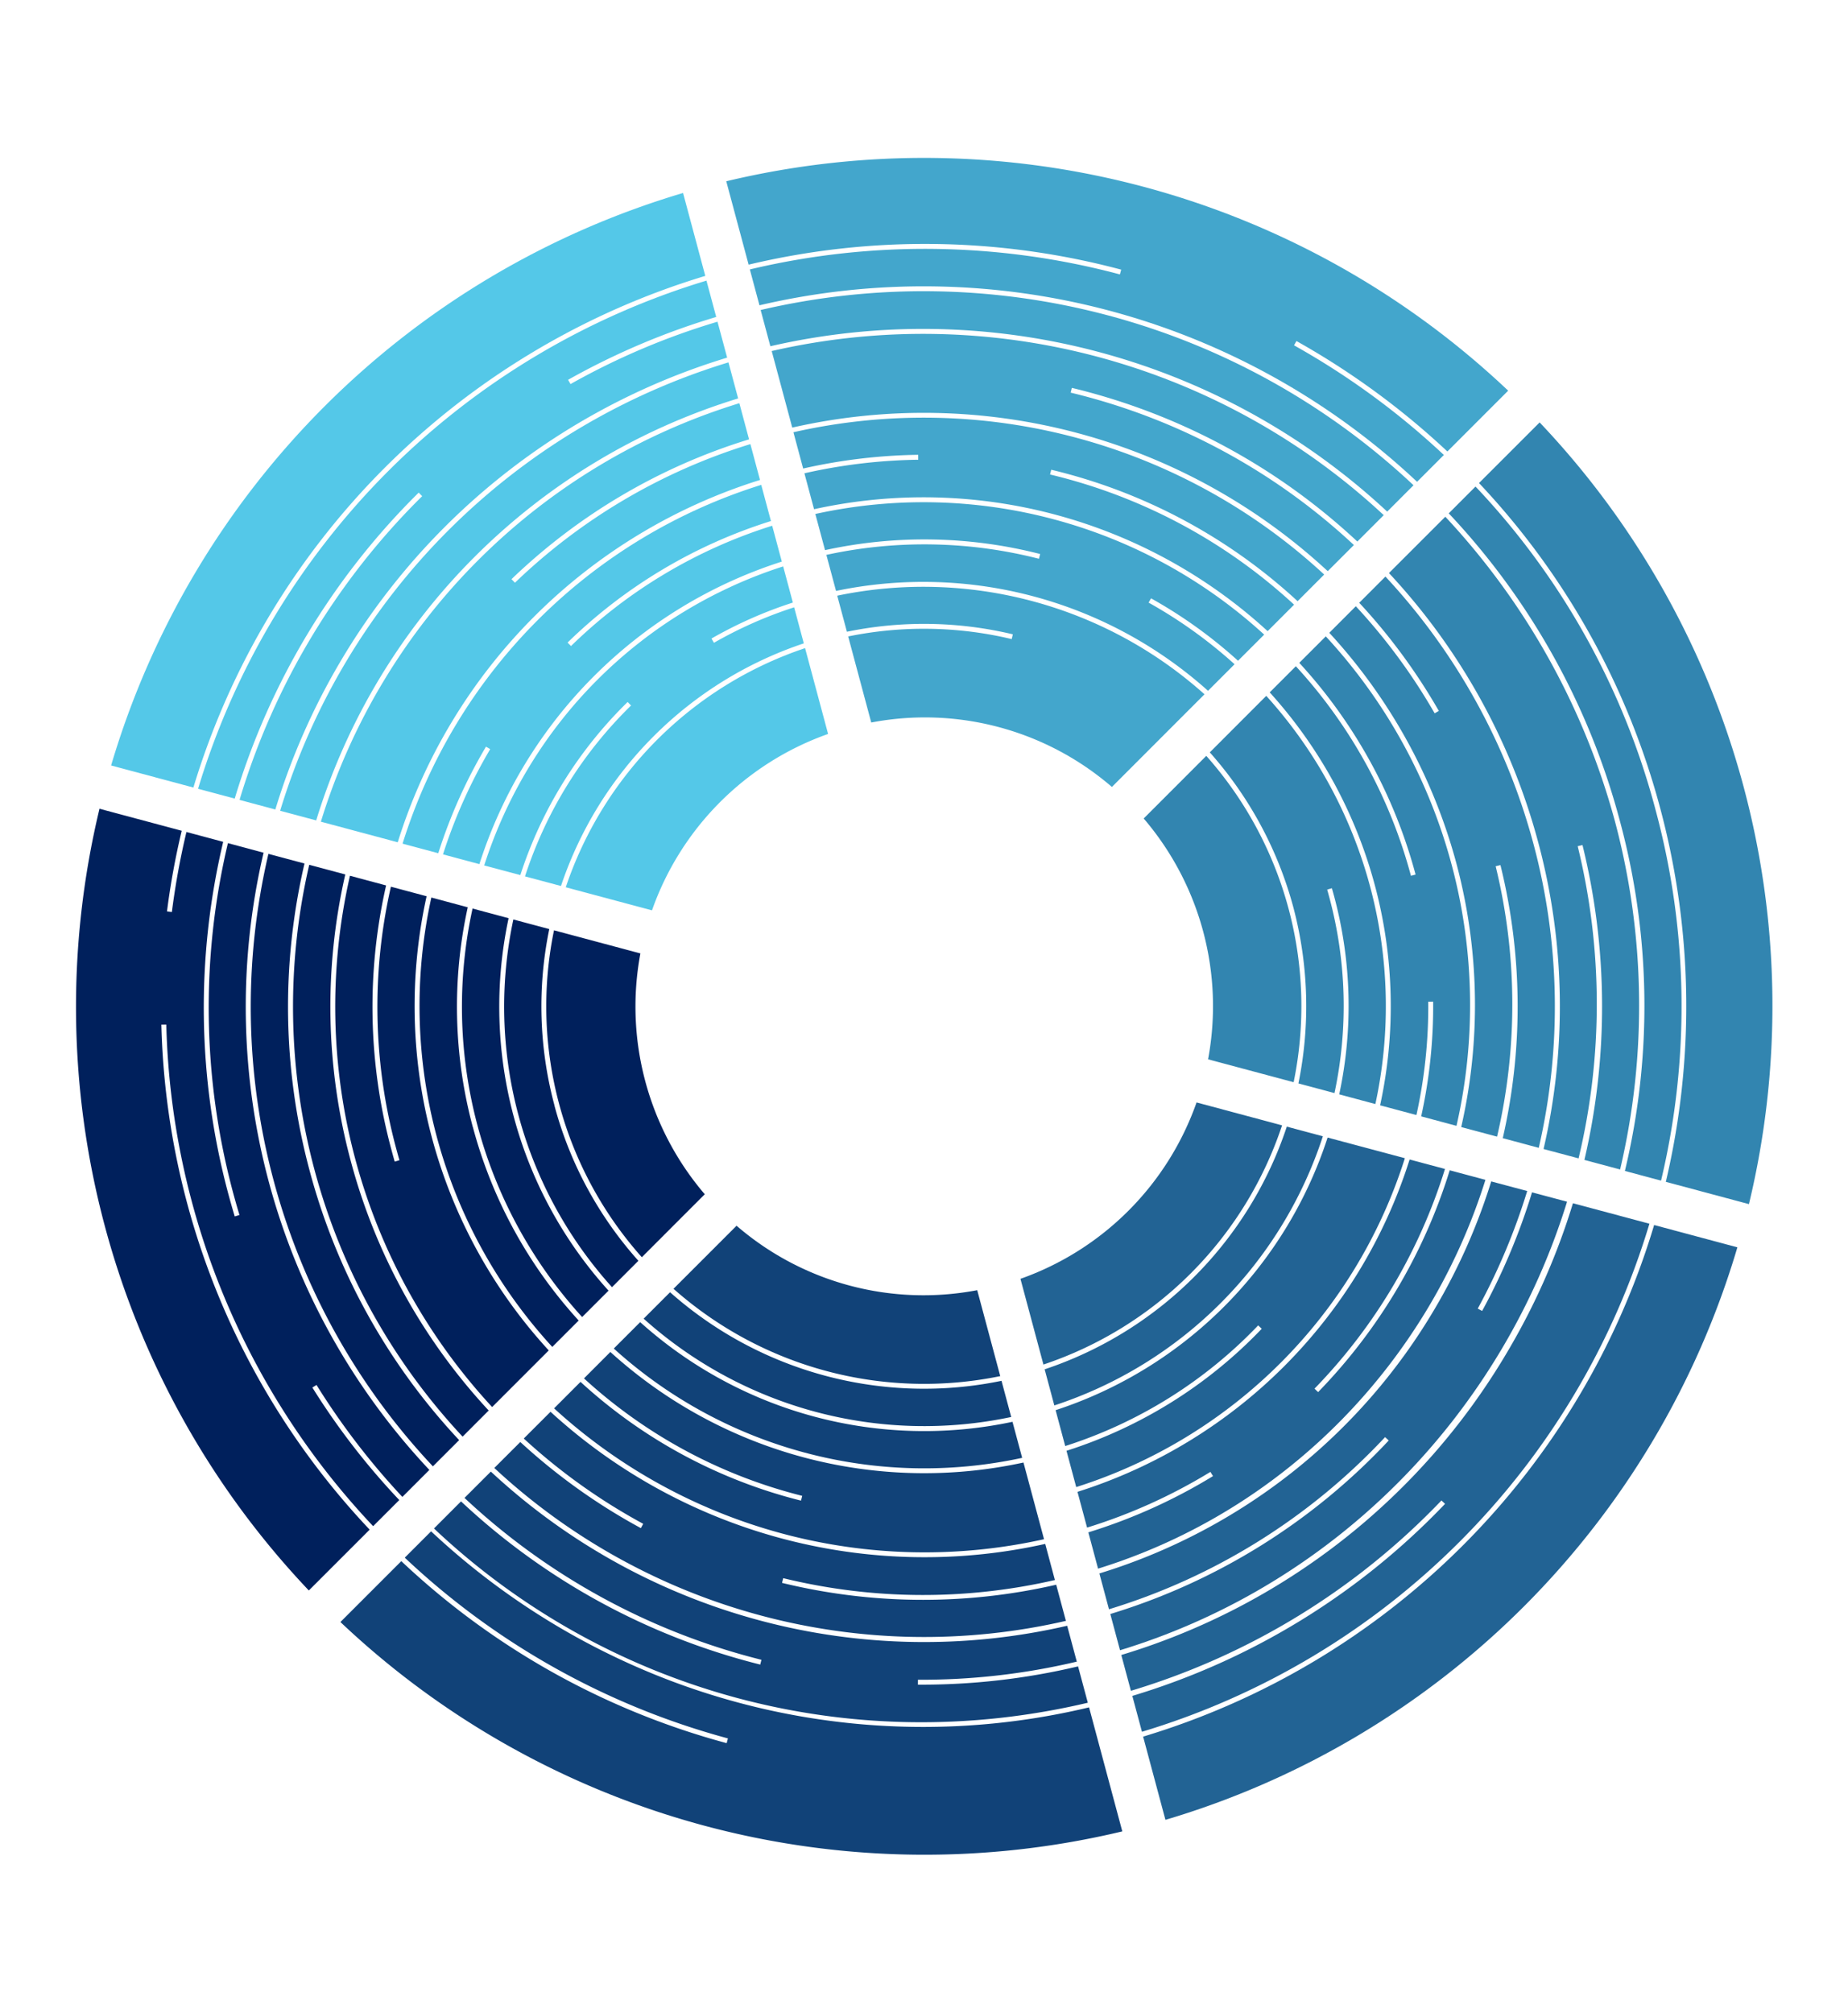 <svg xmlns="http://www.w3.org/2000/svg" width="593.275" height="646.144" viewBox="0 0 593.275 646.144">
  <g id="graf" transform="matrix(0.966, -0.259, 0.259, 0.966, -41.687, 127.985)">
    <g id="Group_52" data-name="Group 52" transform="translate(44.121 328.42)">
      <path id="Path_153" data-name="Path 153" d="M179.959,297.8l.415-1.522a216,216,0,0,0,50.76,7.59V291.948A204.152,204.152,0,0,1,65.256,196.24L54.9,202.209a216.027,216.027,0,0,0,78.61,74.874l-.771,1.384A217.727,217.727,0,0,1,53.534,203L42.9,209.147c39.829,64.675,109.6,106.026,188.234,108.378V305.448a217.46,217.46,0,0,1-51.175-7.65Z" transform="translate(-6.115 -140.44)" fill="#114278"/>
      <path id="Path_154" data-name="Path 154" d="M94.987,175.66,84.61,181.649A134.768,134.768,0,0,0,190.4,242.687V230.669A122.84,122.84,0,0,1,94.987,175.64Z" transform="translate(34.62 -160.558)" fill="#114278"/>
      <path id="Path_155" data-name="Path 155" d="M88.908,182.51,78.551,188.5a161.917,161.917,0,0,0,57.9,54.555l-.771,1.384A163.285,163.285,0,0,1,77.187,189.29L66.79,195.3a176.179,176.179,0,0,0,141.032,81.3V251.119A149.922,149.922,0,0,1,88.928,182.51Z" transform="translate(17.216 -153.849)" fill="#114278"/>
      <path id="Path_156" data-name="Path 156" d="M134.548,261.675l.771-1.384A188.824,188.824,0,0,0,219.4,283.457v-12a177.784,177.784,0,0,1-142.4-82.089l-10.516,6.068a190.779,190.779,0,0,0,29.946,36.37l-1.087,1.146a192.313,192.313,0,0,1-30.223-36.726l-10.219,5.89a202.572,202.572,0,0,0,164.514,94.917V285.019a190.8,190.8,0,0,1-84.856-23.364Z" transform="translate(5.614 -147.149)" fill="#114278"/>
      <path id="Path_157" data-name="Path 157" d="M89.047,179.08,78.67,185.069A148.37,148.37,0,0,0,196.2,252.907V240.928A136.326,136.326,0,0,1,89.047,179.08Z" transform="translate(28.819 -157.199)" fill="#114278"/>
      <path id="Path_158" data-name="Path 158" d="M184.6,236.559V208a91.81,91.81,0,0,1-69.261-39.987L90.55,182.321A121.277,121.277,0,0,0,184.6,236.559Z" transform="translate(40.421 -168.01)" fill="#114278"/>
      <path id="Path_159" data-name="Path 159" d="M59.928,203.11l-10.338,5.969a243.457,243.457,0,0,0,85.173,82.9l-.791,1.364A244.88,244.88,0,0,1,48.227,209.87L24.29,223.686a272.693,272.693,0,0,0,225.019,129.9V312.377a228.971,228.971,0,0,1-131.86-46.233,233.57,233.57,0,0,1-57.52-63.054Z" transform="translate(-24.29 -133.75)" fill="#114278"/>
    </g>
    <g id="Group_53" data-name="Group 53" transform="translate(3.985 146.195)">
      <path id="Path_160" data-name="Path 160" d="M85.508,171.668a122.669,122.669,0,0,1,13.046-55.108L88.216,110.59a134.35,134.35,0,0,0,.02,122.195L98.613,226.8a121.843,121.843,0,0,1-13.125-55.108Z" transform="translate(63.935 -41.863)" fill="#00205c"/>
      <path id="Path_161" data-name="Path 161" d="M71.788,178.4a149.144,149.144,0,0,1,16.7-68.648L78.015,103.7a161.762,161.762,0,0,0,.138,149.373l10.377-5.989A148.83,148.83,0,0,1,71.808,178.4Z" transform="translate(50.536 -48.592)" fill="#00205c"/>
      <path id="Path_162" data-name="Path 162" d="M90.05,109.589l-10.278-5.93A174.177,174.177,0,0,0,59.65,185.077c0,1.364,0,2.728.04,4.092l-1.581.04c-.04-1.364-.04-2.747-.04-4.131a175.91,175.91,0,0,1,20.32-82.208l-10.4-6.009a189.119,189.119,0,0,0-.079,176.532l22.257-12.848a163.364,163.364,0,0,1-.119-150.955Z" transform="translate(37.136 -55.272)" fill="#00205c"/>
      <path id="Path_163" data-name="Path 163" d="M38.27,147.907l1.522.376a243.157,243.157,0,0,0,22.435,172.7l10.278-5.93a228.338,228.338,0,0,1-17.592-42.1l1.5-.455a231.431,231.431,0,0,0,17.315,41.845l10.614-6.128a216.886,216.886,0,0,1-.1-205.134l-10.259-5.93A229.193,229.193,0,0,0,46.532,205.625q0,3.914.119,7.768l-1.581.059c-.079-2.589-.119-5.218-.119-7.827A230.77,230.77,0,0,1,72.624,96.357L62.049,90.249a242.6,242.6,0,0,0-11.168,23.6l-1.463-.593A241.783,241.783,0,0,1,60.685,89.478L37.025,75.82a272.073,272.073,0,0,0-.079,259.748l23.917-13.8A244.718,244.718,0,0,1,38.25,147.927Z" transform="translate(-3.985 -75.82)" fill="#00205c"/>
      <path id="Path_164" data-name="Path 164" d="M78.648,175.017a136.1,136.1,0,0,1,14.9-61.868L83.175,107.16a147.749,147.749,0,0,0,.02,135.754l10.377-5.989a135.331,135.331,0,0,1-14.923-61.908Z" transform="translate(57.235 -45.213)" fill="#00205c"/>
      <path id="Path_165" data-name="Path 165" d="M51.218,188.426A190.738,190.738,0,0,1,73.337,99.419L62.959,93.43a202.095,202.095,0,0,0,.02,190.032l10.259-5.93A189.281,189.281,0,0,1,51.218,188.426Z" transform="translate(30.447 -58.622)" fill="#00205c"/>
      <path id="Path_166" data-name="Path 166" d="M44.358,191.776A202.824,202.824,0,0,1,68.3,95.989L57.918,90A215.279,215.279,0,0,0,58,293.552l10.318-5.95A202.858,202.858,0,0,1,44.358,191.8Z" transform="translate(23.747 -61.971)" fill="#00205c"/>
      <path id="Path_167" data-name="Path 167" d="M93.287,222.655l24.747-14.291a92.664,92.664,0,0,1,.059-80.014L93.228,114a121.035,121.035,0,0,0,.059,108.655Z" transform="translate(70.625 -38.533)" fill="#00205c"/>
    </g>
    <g id="Group_54" data-name="Group 54" transform="translate(44.22 3.8)">
      <path id="Path_168" data-name="Path 168" d="M225.225,44.238V32.26A216.16,216.16,0,0,0,48.95,134l10.377,5.989a204.119,204.119,0,0,1,165.9-95.748Z" transform="translate(-0.305 24.034)" fill="#54c8e8"/>
      <path id="Path_169" data-name="Path 169" d="M100.689,111.121l1.107,1.127a165.292,165.292,0,0,0-23.383,28.7L88.888,147A149.894,149.894,0,0,1,207.8,78.348V66.429a161.749,161.749,0,0,0-72.384,20.577l-.771-1.364A163.353,163.353,0,0,1,207.8,64.868V52.85A175.328,175.328,0,0,0,66.77,134.267l10.278,5.93a165.006,165.006,0,0,1,23.64-29.056Z" transform="translate(17.098 44.143)" fill="#54c8e8"/>
      <path id="Path_170" data-name="Path 170" d="M136.713,95.656l.771,1.384A134.835,134.835,0,0,0,90.4,141.2l10.357,5.969A123.432,123.432,0,0,1,196.21,92.137V80.159A135.626,135.626,0,0,0,168.4,84.488l-.415-1.522a136.961,136.961,0,0,1,28.226-4.388V66.56A148.322,148.322,0,0,0,78.66,134.417l10.4,5.989a136.543,136.543,0,0,1,47.676-44.751Z" transform="translate(28.71 57.532)" fill="#54c8e8"/>
      <path id="Path_171" data-name="Path 171" d="M249.26,31.334V3.78A272.094,272.094,0,0,0,24.34,133.723L48.02,147.4A245.8,245.8,0,0,1,249.26,31.334Z" transform="translate(-24.34 -3.78)" fill="#54c8e8"/>
      <path id="Path_172" data-name="Path 172" d="M219.434,64.658V52.719a189.129,189.129,0,0,0-84.52,23.4l-.771-1.384a190.507,190.507,0,0,1,85.271-23.6V39.12A202.6,202.6,0,0,0,54.88,134.077L77,146.846A177.039,177.039,0,0,1,219.414,64.638Z" transform="translate(5.486 30.734)" fill="#54c8e8"/>
      <path id="Path_173" data-name="Path 173" d="M90.53,134.538l24.826,14.33a92.608,92.608,0,0,1,69.261-40.046V80.3A121.915,121.915,0,0,0,90.53,134.558Z" transform="translate(40.303 70.951)" fill="#54c8e8"/>
      <path id="Path_174" data-name="Path 174" d="M130.04,60.335l.771,1.364a229.562,229.562,0,0,0-81.872,78.986l10.3,5.95A217.712,217.712,0,0,1,236.876,44.107V32.168a229.242,229.242,0,0,0-50.76,7.116l-.4-1.522a232.82,232.82,0,0,1,51.155-7.175V18.51A244.216,244.216,0,0,0,37,133.787l10.555,6.088A231.371,231.371,0,0,1,130.02,60.316Z" transform="translate(-11.976 10.606)" fill="#54c8e8"/>
    </g>
    <g id="Group_55" data-name="Group 55" transform="translate(283.47 3.76)">
      <path id="Path_175" data-name="Path 175" d="M299.487,146.766l10.278-5.93a202.649,202.649,0,0,0-75.131-70.783l.751-1.384a204.246,204.246,0,0,1,75.744,71.376l10.377-5.989A216.987,216.987,0,0,0,145.39,32.3V57.739A190.8,190.8,0,0,1,299.487,146.766Z" transform="translate(-145.37 24.113)" fill="#43a6cc"/>
      <path id="Path_176" data-name="Path 176" d="M259.7,65.352a242.786,242.786,0,0,0-114.308-32.3V44.973A231.246,231.246,0,0,1,334.612,154.359l10.535-6.088a245.557,245.557,0,0,0-37.338-46.451l1.107-1.127a248.359,248.359,0,0,1,37.615,46.787l23.9-13.8A272.65,272.65,0,0,0,145.41,3.76V31.472a244.3,244.3,0,0,1,115.1,32.515l-.791,1.364Z" transform="translate(-145.37 -3.76)" fill="#43a6cc"/>
      <path id="Path_177" data-name="Path 177" d="M145.38,73.45V85.408A122.768,122.768,0,0,1,196.614,100l-.751,1.384A121.259,121.259,0,0,0,145.38,86.97v28.6a91.81,91.81,0,0,1,69.261,39.987l36.409-21.031a135.295,135.295,0,0,0-105.67-61.1Z" transform="translate(-145.38 64.281)" fill="#43a6cc"/>
      <path id="Path_178" data-name="Path 178" d="M322.881,139.985,333.238,134A229.721,229.721,0,0,0,145.38,25.4V37.438a218.629,218.629,0,0,1,177.5,102.547Z" transform="translate(-145.38 17.374)" fill="#43a6cc"/>
      <path id="Path_179" data-name="Path 179" d="M211.755,90.8l-.771,1.364A148.38,148.38,0,0,0,145.4,73.289V85.267a136.915,136.915,0,0,1,107.034,61.888l10.437-6.029a150.6,150.6,0,0,0-21.525-26.25l1.107-1.127a150.935,150.935,0,0,1,21.782,26.586l10.278-5.93A161.875,161.875,0,0,0,145.38,59.69V71.708a149.651,149.651,0,0,1,66.355,19.074Z" transform="translate(-145.38 50.862)" fill="#43a6cc"/>
      <path id="Path_180" data-name="Path 180" d="M182.185,63.325l-.4,1.522a175.875,175.875,0,0,0-36.409-5.258V71.527a163.449,163.449,0,0,1,130.5,75.507l10.4-6.009A175.427,175.427,0,0,0,221.44,80.383L222.192,79a177.25,177.25,0,0,1,65.466,61.236l10.456-6.048A189.22,189.22,0,0,0,145.38,45.95V58.007a178.146,178.146,0,0,1,36.785,5.3Z" transform="translate(-145.38 37.444)" fill="#43a6cc"/>
    </g>
    <g id="Group_56" data-name="Group 56" transform="translate(283.47 328.44)">
      <path id="Path_181" data-name="Path 181" d="M239.26,182.232,214.651,168.02a92.608,92.608,0,0,1-69.261,40.046v28.483A121.189,121.189,0,0,0,239.26,182.232Z" transform="translate(-145.37 -168.02)" fill="#226394"/>
      <path id="Path_182" data-name="Path 182" d="M145.38,240.948v11.919A147.743,147.743,0,0,0,215.234,231.5l.83,1.344a149.43,149.43,0,0,1-70.684,21.6v12.057a161.885,161.885,0,0,0,129.232-74.637L252.375,179.04A136.389,136.389,0,0,1,145.38,240.948Z" transform="translate(-145.38 -157.258)" fill="#226394"/>
      <path id="Path_183" data-name="Path 183" d="M228.26,250.427l-.81-1.364A175.731,175.731,0,0,0,286.155,191.8l-10.18-5.871a163.409,163.409,0,0,1-130.6,75.428v11.88a174.477,174.477,0,0,0,42.873-7.017l.455,1.522a176.281,176.281,0,0,1-43.328,7.076v12.057c63.726-2.471,119.981-37.24,152.417-88.335l-10.278-5.93a177.067,177.067,0,0,1-59.259,57.836Z" transform="translate(-145.38 -150.529)" fill="#226394"/>
      <path id="Path_184" data-name="Path 184" d="M145.38,230.7v12.018A134.851,134.851,0,0,0,251.011,181.6l-10.377-5.989A122.838,122.838,0,0,1,145.4,230.718Z" transform="translate(-145.38 -160.607)" fill="#226394"/>
      <path id="Path_185" data-name="Path 185" d="M145.38,322.6v27.673A272.121,272.121,0,0,0,370.3,220.326L346.343,206.49A244.854,244.854,0,0,1,145.4,322.617Z" transform="translate(-145.38 -130.449)" fill="#226394"/>
      <path id="Path_186" data-name="Path 186" d="M344.95,212.35l-21.98-12.69a218.82,218.82,0,0,1-32.535,40.481A216.282,216.282,0,0,1,145.39,302.168v11.9A229,229,0,0,0,257.5,280.879l.83,1.344A230.537,230.537,0,0,1,145.41,315.767v11.919A243.226,243.226,0,0,0,344.989,212.35Z" transform="translate(-145.37 -137.12)" fill="#226394"/>
      <path id="Path_187" data-name="Path 187" d="M285.859,232.194l-1.146-1.087a203.537,203.537,0,0,0,25.1-32.338L299.458,192.8a192.437,192.437,0,0,1-27.989,34.69A189.4,189.4,0,0,1,145.38,281.768v11.9a201.808,201.808,0,0,0,99.918-30.42l.85,1.344A203.356,203.356,0,0,1,145.4,295.248v12.038c73.649-2.51,138.7-42.715,175.88-101.895L311.2,199.58a204.378,204.378,0,0,1-25.34,32.634Z" transform="translate(-145.38 -143.819)" fill="#226394"/>
    </g>
    <g id="Group_57" data-name="Group 57" transform="translate(359.906 146.136)">
      <path id="Path_188" data-name="Path 188" d="M219.447,107.18l-22.2,12.828A122.8,122.8,0,0,1,210.275,175a123.911,123.911,0,0,1-13.065,55.009L207.587,236a133.956,133.956,0,0,0,14.667-61.018c0-.889,0-1.779-.02-2.668l1.581-.04c0,.889.02,1.8.02,2.708a135.515,135.515,0,0,1-14.884,61.809l10.4,6.009a148.412,148.412,0,0,0,.1-135.616Z" transform="translate(-171.198 -45.134)" fill="#3285b0"/>
      <path id="Path_189" data-name="Path 189" d="M250.7,321.721l23.917,13.817A272.074,272.074,0,0,0,274.7,75.79L250.858,89.547a243.352,243.352,0,0,1,29.155,116.107A245.526,245.526,0,0,1,250.7,321.721Z" transform="translate(-118.958 -75.79)" fill="#3285b0"/>
      <path id="Path_190" data-name="Path 190" d="M255.008,86.64,232.87,99.408a203.813,203.813,0,0,1,23.9,95.668,202.911,202.911,0,0,1-23.838,95.748l10.081,5.811a212.793,212.793,0,0,0,25.676-96.854l1.581.04A216.665,216.665,0,0,1,244.69,297.6l10.278,5.93a229.525,229.525,0,0,0,27.337-108.477A231.89,231.89,0,0,0,255.008,86.6Z" transform="translate(-136.371 -65.233)" fill="#3285b0"/>
      <path id="Path_191" data-name="Path 191" d="M255.315,83.15,244.78,89.238a229.721,229.721,0,0,1,27.495,109.248A227.456,227.456,0,0,1,244.74,307.754l10.4,6.009a241.685,241.685,0,0,0,29.116-115.277A239.778,239.778,0,0,0,255.315,83.17Z" transform="translate(-124.779 -68.602)" fill="#3285b0"/>
      <path id="Path_192" data-name="Path 192" d="M239.323,181.668h-1.581a160.675,160.675,0,0,0-18.264-74.538L209.2,113.06a149.932,149.932,0,0,1-.1,137.2l10.456,6.029a161.525,161.525,0,0,0,13.085-34.156l1.522.4A163.957,163.957,0,0,1,220.92,257.1l10.16,5.871a174.335,174.335,0,0,0,.158-162.617l-10.417,6.009a162.228,162.228,0,0,1,18.462,75.329Z" transform="translate(-159.586 -51.804)" fill="#3285b0"/>
      <path id="Path_193" data-name="Path 193" d="M248.583,139.575l-1.522.4a188.339,188.339,0,0,0-15.536-39.75l-10.437,6.029a176.784,176.784,0,0,1,20.241,82.129,176.039,176.039,0,0,1-20.419,82.069l10.318,5.95a186.551,186.551,0,0,0,22.039-83.947l1.581.04a189.405,189.405,0,0,1-21.98,84.856l10.358,5.989a201.8,201.8,0,0,0,23.621-94.957,202.852,202.852,0,0,0-23.68-94.9l-10.3,5.95a189.533,189.533,0,0,1,15.694,40.145Z" transform="translate(-148.052 -58.514)" fill="#3285b0"/>
      <path id="Path_194" data-name="Path 194" d="M208.718,114.07l-24.609,14.212a92.664,92.664,0,0,1-.059,80.014l24.629,14.212a120.992,120.992,0,0,0,.04-108.437Z" transform="translate(-184.05 -38.405)" fill="#3285b0"/>
    </g>
  </g>
</svg>
